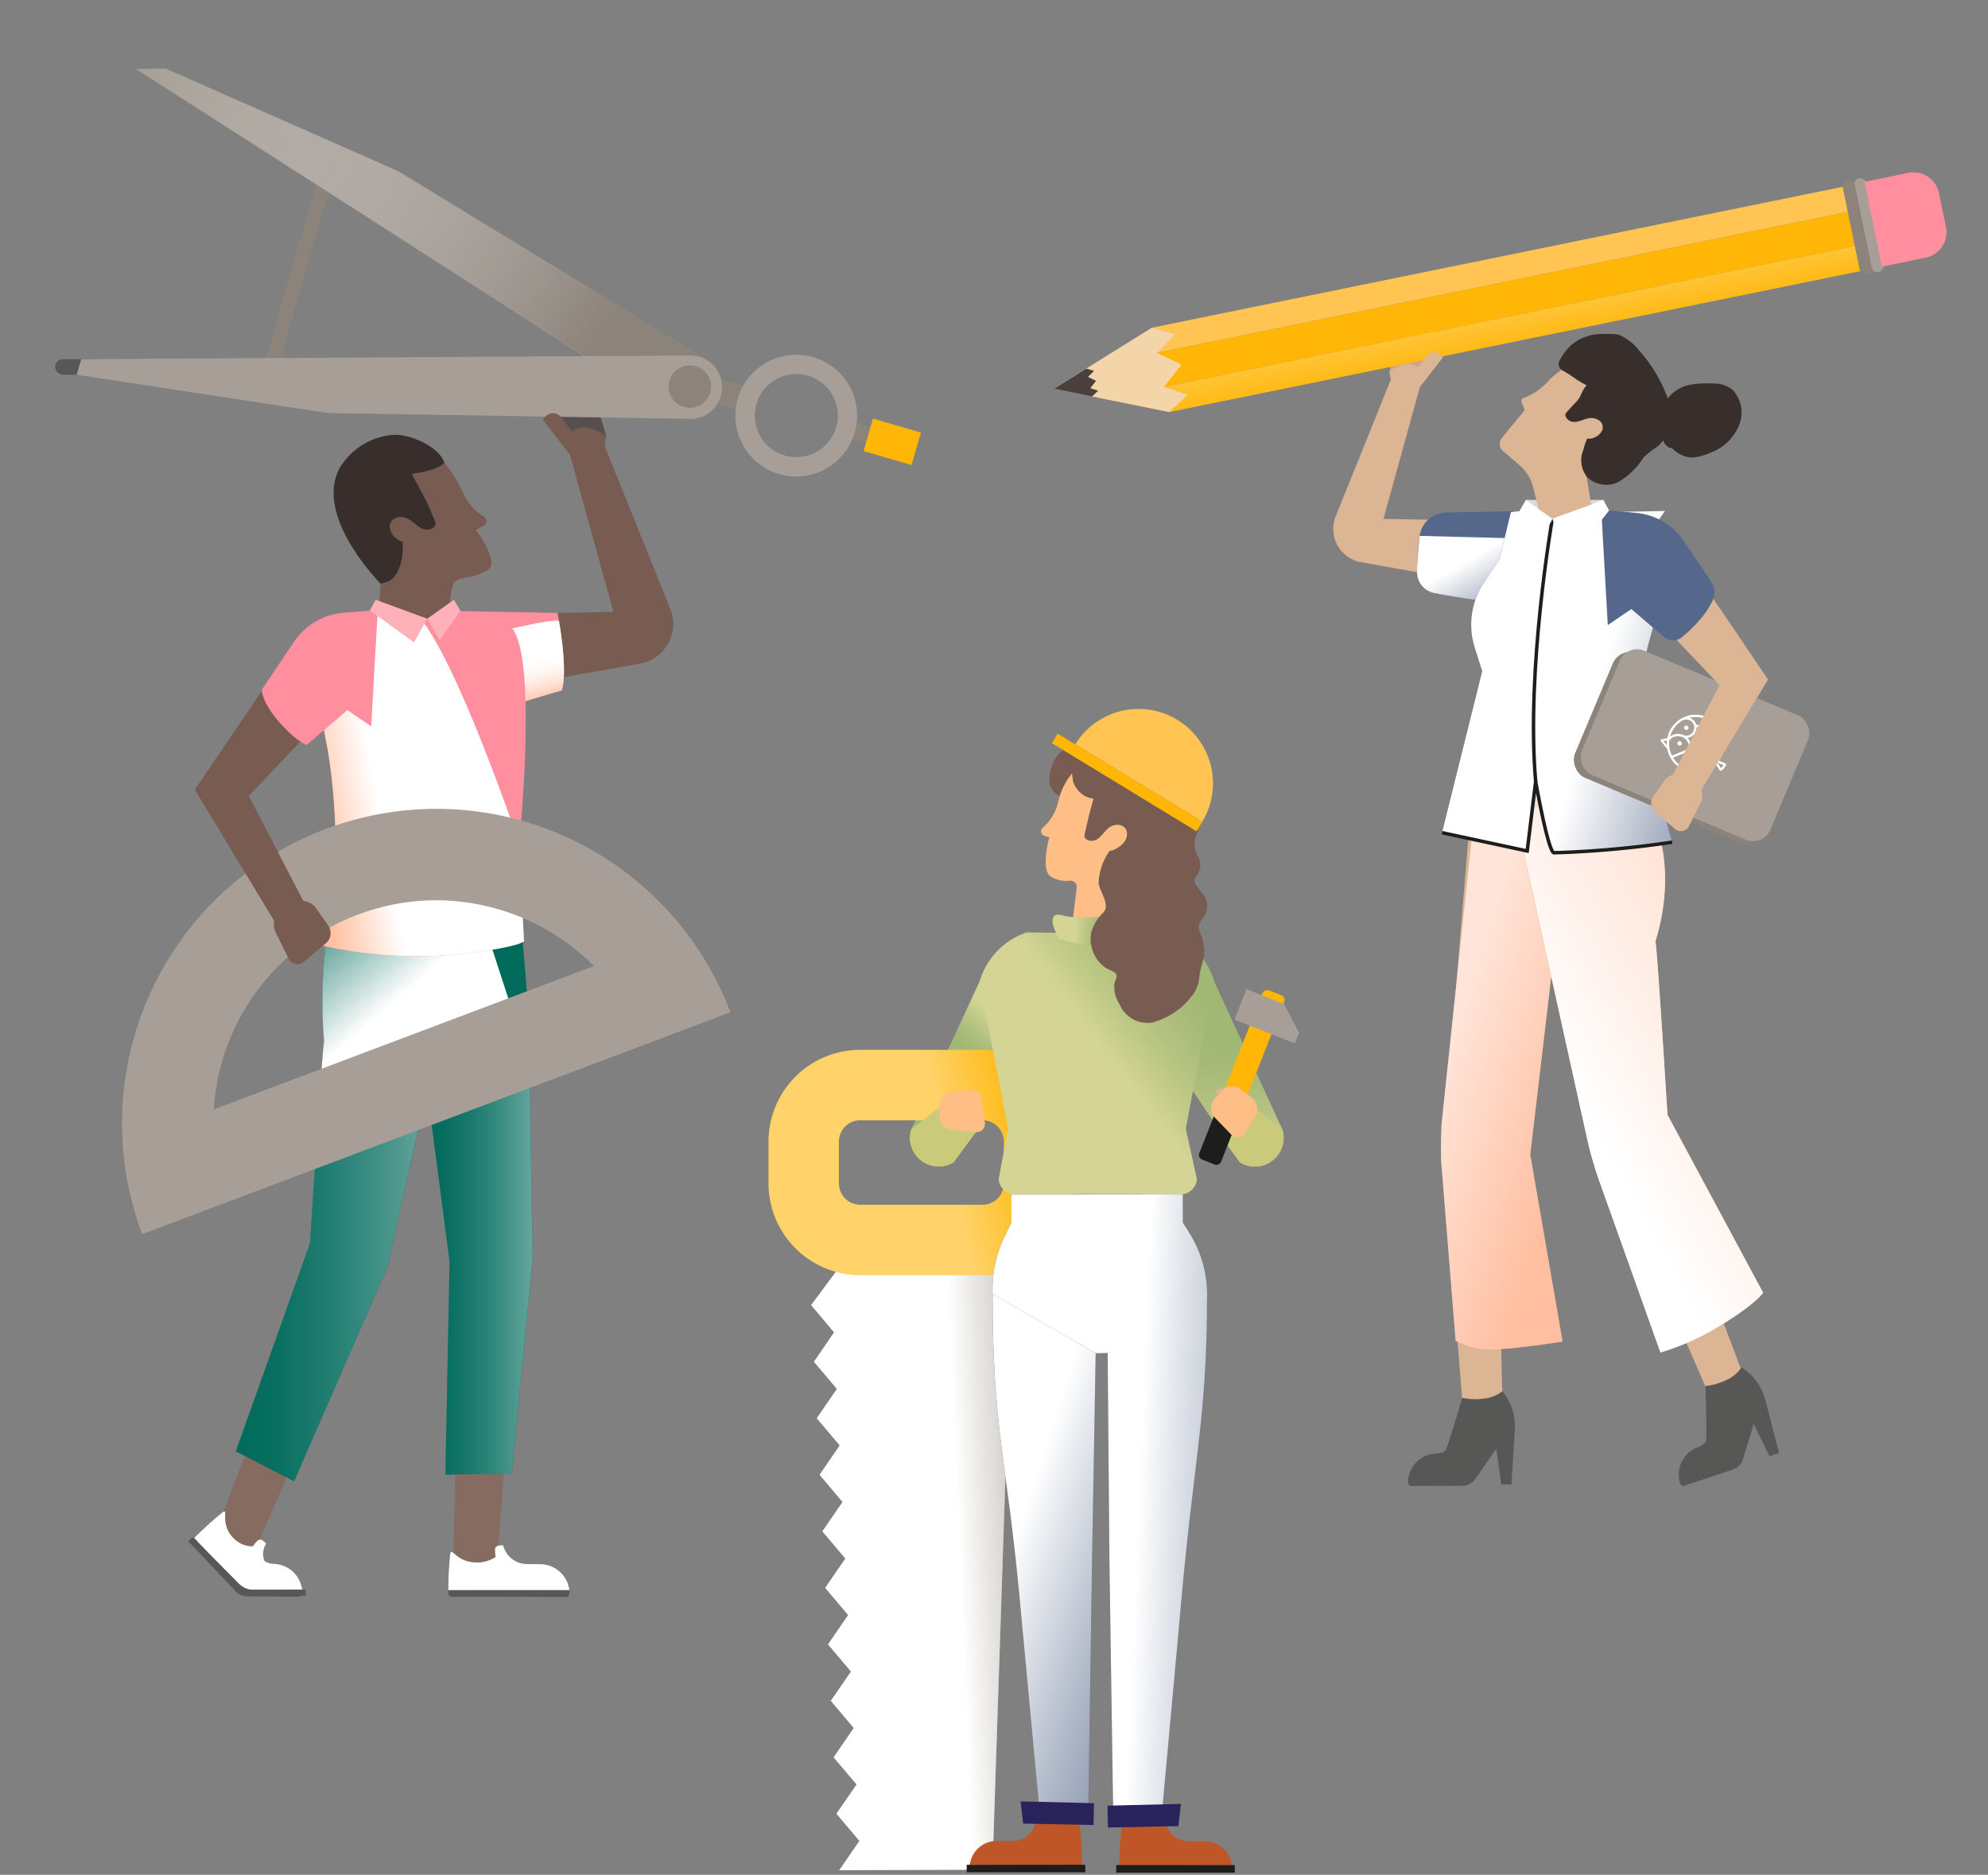 <?xml version="1.0" encoding="UTF-8"?> <svg xmlns="http://www.w3.org/2000/svg" xmlns:xlink="http://www.w3.org/1999/xlink" viewBox="0 0 204.05 192.44"><rect x="0" y="0" width="204.05" height="192.44" fill="#808080" stroke="none"/><defs><style> .cls-1 { isolation: isolate; } .cls-2 { fill: #c9cb7a; } .cls-11, .cls-19, .cls-21, .cls-3 { opacity: 0.2; } .cls-11, .cls-15, .cls-16, .cls-19, .cls-21, .cls-3, .cls-30, .cls-33, .cls-34, .cls-35, .cls-36, .cls-41, .cls-44, .cls-45, .cls-47, .cls-48, .cls-49, .cls-5, .cls-8 { mix-blend-mode: multiply; } .cls-3 { fill: url(#Dégradé_sans_nom_84); } .cls-4 { fill: #a79f97; } .cls-6 { fill: url(#Dégradé_sans_nom_63); } .cls-7 { fill: #ffb607; } .cls-33, .cls-35, .cls-41, .cls-8 { opacity: 0.4; } .cls-9 { fill: url(#Dégradé_sans_nom_66); } .cls-10 { fill: #795c51; } .cls-11 { fill: url(#Dégradé_sans_nom_84-2); } .cls-12 { fill: #febe85; } .cls-13 { fill: #bf5627; } .cls-14 { fill: #55678b; } .cls-15 { fill: url(#Dégradé_sans_nom_86); } .cls-16 { fill: url(#Dégradé_sans_nom_86-2); } .cls-17 { fill: #1d1d1b; } .cls-18 { fill: #29235c; } .cls-19 { fill: url(#Dégradé_sans_nom_84-3); } .cls-20 { fill: #dcb595; } .cls-21 { fill: url(#Dégradé_sans_nom_84-4); } .cls-22 { fill: #ffc451; } .cls-23 { fill: #866b61; } .cls-24 { fill: #564e51; } .cls-25 { fill: #8c837b; } .cls-26 { fill: #575756; } .cls-27 { fill: #9d958c; } .cls-28 { fill: url(#Dégradé_sans_nom_38); } .cls-29 { fill: #ff8e9f; } .cls-30 { fill: url(#Dégradé_sans_nom_42); } .cls-31 { fill: #006a5b; } .cls-32 { fill: #fff; } .cls-33 { fill: url(#Dégradé_sans_nom_84-5); } .cls-34 { fill: url(#Dégradé_sans_nom_16); } .cls-35 { fill: url(#Dégradé_sans_nom_85); } .cls-36 { fill: url(#Dégradé_sans_nom_41); } .cls-37 { fill: #382f2d; } .cls-38 { fill: #ffb1b9; } .cls-39 { fill: #dadada; } .cls-40 { fill: #d2a095; } .cls-41 { fill: url(#Dégradé_sans_nom_47); } .cls-42 { fill: #f3d5a9; } .cls-43 { fill: #4a413f; } .cls-44 { fill: url(#Dégradé_sans_nom_56); } .cls-45 { fill: url(#Dégradé_sans_nom_42-2); } .cls-46 { fill: #ffbe9f; } .cls-47 { opacity: 0.6; fill: url(#Dégradé_sans_nom_41-2); } .cls-48 { fill: url(#Dégradé_sans_nom_41-3); } .cls-49 { fill: url(#Dégradé_sans_nom_56-2); } .cls-50 { fill: none; stroke: #1d1d1b; stroke-miterlimit: 10; stroke-width: 0.357px; } </style><linearGradient id="Dégradé_sans_nom_84" data-name="Dégradé sans nom 84" x1="-729.258" y1="105.356" x2="-726.021" y2="109.016" gradientTransform="matrix(-1, 0, 0, 1, -625.914, 0)" gradientUnits="userSpaceOnUse"><stop offset="0" stop-color="#fff"></stop><stop offset="0.1" stop-color="#d9e9e7"></stop><stop offset="0.288" stop-color="#98c3bd"></stop><stop offset="0.468" stop-color="#62a39a"></stop><stop offset="0.633" stop-color="#388a7f"></stop><stop offset="0.782" stop-color="#19796b"></stop><stop offset="0.909" stop-color="#076e5f"></stop><stop offset="0.998" stop-color="#006a5b"></stop></linearGradient><linearGradient id="Dégradé_sans_nom_63" data-name="Dégradé sans nom 63" x1="-724.306" y1="158.309" x2="-735.434" y2="157.832" gradientTransform="matrix(-1, 0, 0, 1, -625.914, 0)" gradientUnits="userSpaceOnUse"><stop offset="0" stop-color="#fff"></stop><stop offset="1" stop-color="#a79f97"></stop></linearGradient><linearGradient id="Dégradé_sans_nom_66" data-name="Dégradé sans nom 66" x1="-723.178" y1="118.749" x2="-732.121" y2="116.842" gradientTransform="matrix(-1, 0, 0, 1, -625.914, 0)" gradientUnits="userSpaceOnUse"><stop offset="0" stop-color="#fff"></stop><stop offset="1" stop-color="#ffb607"></stop></linearGradient><linearGradient id="Dégradé_sans_nom_84-2" x1="-750.602" y1="119.806" x2="-751.517" y2="106.785" xlink:href="#Dégradé_sans_nom_84"></linearGradient><linearGradient id="Dégradé_sans_nom_86" data-name="Dégradé sans nom 86" x1="-742.74" y1="154.977" x2="-773.252" y2="156.244" gradientTransform="matrix(-1, 0, 0, 1, -625.914, 0)" gradientUnits="userSpaceOnUse"><stop offset="0" stop-color="#fff"></stop><stop offset="0.11" stop-color="#e3e6ec"></stop><stop offset="0.327" stop-color="#b0b9c9"></stop><stop offset="0.532" stop-color="#8995ae"></stop><stop offset="0.718" stop-color="#6c7c9b"></stop><stop offset="0.88" stop-color="#5b6c8f"></stop><stop offset="1" stop-color="#55678b"></stop></linearGradient><linearGradient id="Dégradé_sans_nom_86-2" x1="-729.54" y1="159.715" x2="-762.057" y2="170.273" xlink:href="#Dégradé_sans_nom_86"></linearGradient><linearGradient id="Dégradé_sans_nom_84-3" x1="-739.757" y1="108.69" x2="-749.4" y2="101.37" xlink:href="#Dégradé_sans_nom_84"></linearGradient><linearGradient id="Dégradé_sans_nom_84-4" x1="-736.289" y1="95.03" x2="-739.386" y2="95.311" xlink:href="#Dégradé_sans_nom_84"></linearGradient><linearGradient id="Dégradé_sans_nom_38" data-name="Dégradé sans nom 38" x1="-1056.051" y1="-410.183" x2="-1117.337" y2="-409.944" gradientTransform="matrix(-0.844, -0.537, -0.537, 0.844, -1101.094, -220.287)" gradientUnits="userSpaceOnUse"><stop offset="0" stop-color="#fff" stop-opacity="0"></stop><stop offset="1" stop-color="#8c837b"></stop></linearGradient><linearGradient id="Dégradé_sans_nom_42" data-name="Dégradé sans nom 42" x1="-679.691" y1="67.978" x2="-680.706" y2="72.21" gradientTransform="matrix(-1, 0, 0, 1, -625.914, 0)" gradientUnits="userSpaceOnUse"><stop offset="0" stop-color="#fff"></stop><stop offset="0.19" stop-color="#fffcfa"></stop><stop offset="0.401" stop-color="#fff3ed"></stop><stop offset="0.622" stop-color="#ffe4d7"></stop><stop offset="0.849" stop-color="#ffcfb8"></stop><stop offset="1" stop-color="#ffbe9f"></stop></linearGradient><linearGradient id="Dégradé_sans_nom_84-5" x1="-680.575" y1="129.091" x2="-669.863" y2="129.091" xlink:href="#Dégradé_sans_nom_84"></linearGradient><linearGradient id="Dégradé_sans_nom_16" data-name="Dégradé sans nom 16" x1="-665.984" y1="103.192" x2="-655.889" y2="91.586" gradientTransform="matrix(-1, 0, 0, 1, -625.914, 0)" gradientUnits="userSpaceOnUse"><stop offset="0" stop-color="#fff"></stop><stop offset="1" stop-color="#006a5b"></stop></linearGradient><linearGradient id="Dégradé_sans_nom_85" data-name="Dégradé sans nom 85" x1="-669.752" y1="131.656" x2="-650.111" y2="131.656" gradientTransform="matrix(-1, 0, 0, 1, -625.914, 0)" gradientUnits="userSpaceOnUse"><stop offset="0" stop-color="#fff"></stop><stop offset="0.134" stop-color="#cce1de"></stop><stop offset="0.31" stop-color="#8ebdb7"></stop><stop offset="0.48" stop-color="#5c9f96"></stop><stop offset="0.638" stop-color="#34887c"></stop><stop offset="0.782" stop-color="#17786a"></stop><stop offset="0.908" stop-color="#066e5f"></stop><stop offset="1" stop-color="#006a5b"></stop></linearGradient><linearGradient id="Dégradé_sans_nom_41" data-name="Dégradé sans nom 41" x1="-664.5" y1="81.146" x2="-657.367" y2="82.437" gradientTransform="matrix(-1, 0, 0, 1, -625.914, 0)" gradientUnits="userSpaceOnUse"><stop offset="0" stop-color="#fff"></stop><stop offset="1" stop-color="#ffbe9f"></stop></linearGradient><linearGradient id="Dégradé_sans_nom_47" data-name="Dégradé sans nom 47" x1="-578.386" y1="120.633" x2="-578.386" y2="128.815" gradientTransform="matrix(1, 0, 0, -1, 733.576, 160.042)" gradientUnits="userSpaceOnUse"><stop offset="0" stop-color="#fff"></stop><stop offset="0.998" stop-color="#ffb607"></stop><stop offset="1"></stop></linearGradient><linearGradient id="Dégradé_sans_nom_56" data-name="Dégradé sans nom 56" x1="-776.648" y1="57.506" x2="-781.387" y2="65.822" gradientTransform="matrix(-1, 0, 0, 1, -625.914, 0)" gradientUnits="userSpaceOnUse"><stop offset="0" stop-color="#fff"></stop><stop offset="1" stop-color="#55678b"></stop></linearGradient><linearGradient id="Dégradé_sans_nom_42-2" x1="298.366" y1="56.235" x2="296.951" y2="62.132" gradientTransform="translate(-133.61)" xlink:href="#Dégradé_sans_nom_42"></linearGradient><linearGradient id="Dégradé_sans_nom_41-2" x1="-774.439" y1="107.15" x2="-789.224" y2="111.919" xlink:href="#Dégradé_sans_nom_41"></linearGradient><linearGradient id="Dégradé_sans_nom_41-3" x1="-787.537" y1="112.461" x2="-828.911" y2="89.687" xlink:href="#Dégradé_sans_nom_41"></linearGradient><linearGradient id="Dégradé_sans_nom_56-2" x1="-789.77" y1="71.051" x2="-809.92" y2="76.894" xlink:href="#Dégradé_sans_nom_56"></linearGradient></defs><title>Plan de travail 17</title><g class="cls-1"><g id="Calque_3" data-name="Calque 3"><g><path class="cls-2" d="M93.53,115.946l7.028-15.236,5.844,5.757L99.827,116.281l-1.919,3.014A2.949,2.949,0,0,1,93.53,115.946Z"></path><path class="cls-3" d="M93.53,115.946l7.028-15.236,5.844,5.757L99.827,116.281l-1.919,3.014A2.949,2.949,0,0,1,93.53,115.946Z"></path><g><polygon class="cls-4" points="104.077 125.182 101.863 191.914 86.141 191.969 88.208 188.959 85.852 186.169 87.92 183.166 85.564 180.381 87.631 177.371 85.275 174.582 87.343 171.576 84.987 168.788 87.054 165.776 84.698 162.987 86.765 159.975 84.41 157.185 86.477 154.172 84.121 151.381 86.188 148.368 83.832 145.574 85.899 142.566 83.543 139.775 85.61 136.76 83.254 133.964 86.628 129.419 82.964 128.148 85.031 125.127 104.077 125.182"></polygon><g class="cls-5"><polygon class="cls-6" points="104.077 125.182 101.863 191.914 86.141 191.969 88.208 188.959 85.852 186.169 87.92 183.166 85.564 180.381 87.631 177.371 85.275 174.582 87.343 171.576 84.987 168.788 87.054 165.776 84.698 162.987 86.765 159.975 84.41 157.185 86.477 154.172 84.121 151.381 86.188 148.368 83.832 145.574 85.899 142.566 83.543 139.775 85.61 136.76 83.254 133.964 86.628 129.419 82.964 128.148 85.031 125.127 104.077 125.182"></polygon></g></g><g><path class="cls-7" d="M78.884,121.479v-4.31a9.416,9.416,0,0,1,9.405-9.405h12.564a9.415,9.415,0,0,1,9.403,9.405v4.31a9.415,9.415,0,0,1-9.403,9.405H88.288A9.416,9.416,0,0,1,78.884,121.479Zm9.405-6.494a2.187,2.187,0,0,0-2.184,2.184v4.31a2.187,2.187,0,0,0,2.184,2.184h12.564a2.186,2.186,0,0,0,2.183-2.184v-4.31a2.186,2.186,0,0,0-2.183-2.184Z"></path><g class="cls-8"><path class="cls-9" d="M78.884,121.479v-4.31a9.416,9.416,0,0,1,9.405-9.405h12.564a9.415,9.415,0,0,1,9.403,9.405v4.31a9.415,9.415,0,0,1-9.403,9.405H88.288A9.416,9.416,0,0,1,78.884,121.479Zm9.405-6.494a2.187,2.187,0,0,0-2.184,2.184v4.31a2.187,2.187,0,0,0,2.184,2.184h12.564a2.186,2.186,0,0,0,2.183-2.184v-4.31a2.186,2.186,0,0,0-2.183-2.184Z"></path></g></g><path class="cls-10" d="M108.039,78.441a3.216,3.216,0,0,1,1.058-1.448,3.464,3.464,0,0,1,1.803-.515.71.71,0,0,1,.521,1.204.672.672,0,0,1,.041.157,3.205,3.205,0,0,1-.813,1.798q-.27.404-.5.834-.115.214-.219.434-.045.094-.087.189c-.018.04-.035.08-.053.119l-.011.028a.735.735,0,0,1-.888.504,1.782,1.782,0,0,1-1.177-1.597A3.802,3.802,0,0,1,108.039,78.441Z"></path><path class="cls-2" d="M131.629,115.946l-7.028-15.236-5.844,5.757,6.574,9.815,1.919,3.014A2.949,2.949,0,0,0,131.629,115.946Z"></path><path class="cls-11" d="M131.629,115.946l-7.028-15.236-5.844,5.757,6.574,9.815,1.919,3.014A2.949,2.949,0,0,0,131.629,115.946Z"></path><path class="cls-2" d="M131.629,115.946a2.949,2.949,0,0,1-4.378,3.35l-2.338-3.162,3.822-2.473Z"></path><path class="cls-12" d="M110.081,79.335a6.929,6.929,0,0,0-1.488,3.066,5.04,5.04,0,0,1-1.584,2.584.485.485,0,0,0,.16.804l.53.15s-.925,3.31.139,4.034a3.064,3.064,0,0,0,1.982.427.637.637,0,0,1,.696.698L109.973,95.565a5.691,5.691,0,0,0,5.482-.049l.66-5.776.87-4.852L115.27,81.686l-3.704-2.841Z"></path><path class="cls-13" d="M126.437,191.443s-10.712.074-11.525.082a29.517,29.517,0,0,1,.535-6.022l3.753-.175.504,1.907a2.357,2.357,0,0,0,2.278,1.755l1.665 0a2.797,2.797,0,0,1,2.726,2.174Z"></path><path class="cls-14" d="M103.026,127.108l.791-1.605v-2.888l17.587-.018v2.888l.79,1.266a11.876,11.876,0,0,1,1.692,6.673c0,11.734-1.341,16.56-2.596,30.453-1.104,12.219-2.141,23.451-2.141,23.451l-4.869.115-.405-27.076-.182-21.488-1.232.02-.373,21.211-.406,27.076-4.869-.115s-1.045-11.054-2.173-23.188c-1.322-14.219-2.757-16.976-2.757-31.052A12.487,12.487,0,0,1,103.026,127.108Z"></path><path class="cls-15" d="M101.885,132.83a12.487,12.487,0,0,1,1.141-5.722l.791-1.605v-2.888l17.587-.018v2.888l.79,1.266a11.876,11.876,0,0,1,1.692,6.673c0,11.734-1.341,16.56-2.596,30.453-1.104,12.219-2.141,23.451-2.141,23.451l-4.869.115-.405-27.076-.182-21.488-1.232.02Z"></path><path class="cls-16" d="M112.462,138.898l-.373,21.211-.406,27.076-4.869-.115s-1.045-11.054-2.173-23.188c-1.322-14.219-2.757-16.976-2.757-31.052Z"></path><rect class="cls-17" x="114.57" y="191.442" width="12.172" height="0.771" transform="translate(241.311 383.655) rotate(-180)"></rect><path class="cls-13" d="M99.527,191.413s10.712.074,11.525.082a29.517,29.517,0,0,0-.535-6.022l-3.753-.175-.504,1.907a2.357,2.357,0,0,1-2.278,1.755l-1.665 0A2.797,2.797,0,0,0,99.591,191.134Z"></path><rect class="cls-17" x="99.223" y="191.412" width="12.172" height="0.771"></rect><polygon class="cls-18" points="113.719 187.585 120.948 187.442 121.21 185.161 113.676 185.345 113.719 187.585"></polygon><polygon class="cls-18" points="112.245 187.328 105.017 187.185 104.755 184.904 112.289 185.088 112.245 187.328"></polygon><path class="cls-2" d="M105.384,95.71l7.32.076,7.09-.076a7.555,7.555,0,0,1,4.826,5l-2.915,15.132,1.142,5.174a1.671,1.671,0,0,1-1.675,1.574l-7.022-.027h-3.123l-6.823.027a1.702,1.702,0,0,1-1.701-1.547l.97-5.201-2.915-15.132A7.555,7.555,0,0,1,105.384,95.71Z"></path><path class="cls-19" d="M105.384,95.71l7.32.076,7.09-.076a7.555,7.555,0,0,1,4.826,5l-2.915,15.132,1.142,5.174a1.671,1.671,0,0,1-1.675,1.574l-7.022-.027h-3.123l-6.823.027a1.702,1.702,0,0,1-1.701-1.547l.97-5.201-2.915-15.132A7.555,7.555,0,0,1,105.384,95.71Z"></path><path class="cls-20" d="M127.769,112.45s-2.184-1.033-2.826-.621.385.728.385.728l.664.193Z"></path><path class="cls-2" d="M116.819,93.627s-5.567.942-7.708.343-.428,2.398-.428,2.398,6.766,2.141,8.479,0S116.819,93.627,116.819,93.627Z"></path><path class="cls-21" d="M116.819,93.627s-5.567.942-7.708.343-.428,2.398-.428,2.398,6.766,2.141,8.479,0S116.819,93.627,116.819,93.627Z"></path><path class="cls-10" d="M110.23,77.049a3.672,3.672,0,0,0,1.692-2.137c.005-.017.002-.036.006-.053a1.959,1.959,0,0,0,1.601-.742c.303-.013.605-.02.9-.038a8.595,8.595,0,0,0,.863,1.273,4.234,4.234,0,0,0,1.98.961,6.983,6.983,0,0,1,3.542,1.907,4.689,4.689,0,0,1,.857,1.853c.176.715.202,1.454.355,2.173a3.088,3.088,0,0,0,.362.98,5.656,5.656,0,0,1,.57.853,1.49,1.49,0,0,1,.05.843.669.669,0,0,1-.074.481,2.445,2.445,0,0,0-.022,2.416,1.775,1.775,0,0,1,.034,1.873c-.232.409-.483.568-.232,1.061a8.198,8.198,0,0,0,.679.896,2.162,2.162,0,0,1,.403,2.059c-.315.756-.957.909-.684,1.85a5.255,5.255,0,0,1,.475,2.464c-.134.785-.41,1.47-.485,2.275A3.62,3.62,0,0,1,122.3,102.28a7.535,7.535,0,0,1-4.043,2.676,3.094,3.094,0,0,1-3.349-1.893,3.276,3.276,0,0,1-.525-2.122c.063-.324.359-.66.155-.983-.163-.26-.773-.423-1.036-.604a3.595,3.595,0,0,1-1.49-3.65,4.716,4.716,0,0,1,1.287-2.093c.623-.782-.372-2.027-.538-2.949a6.116,6.116,0,0,1,1.12-3.307c.861-.163,1.952-.954,1.781-1.957a.924.924,0,0,0-.828-.732,1.525,1.525,0,0,0-1.194.452c-.535.491-.927,1.328-1.796,1.168a.807.807,0,0,1-.427-.216c-.155-.154-.119-.282-.076-.483q.16-.747.34-1.489c.172-.713.363-1.421.562-2.127a2.379,2.379,0,0,1-1.113-.405,2.745,2.745,0,0,1-.969-1.291A7.347,7.347,0,0,1,110.23,77.049Z"></path><g><path class="cls-22" d="M110.366,76.403,123.405,84.346a7.634,7.634,0,0,0-13.039-7.943Z"></path><rect class="cls-7" x="106.987" y="79.741" width="17.393" height="1.15" transform="translate(172.695 209.09) rotate(-148.651)"></rect></g><g><path class="cls-7" d="M127.561,101.4h1.317a.544.544,0,0,1,.544.544v13.496a.503.503,0,0,1-.503.503h-1.398a.503.503,0,0,1-.503-.503V101.943a.544.544,0,0,1,.544-.544Z" transform="translate(48.901 -39.512) rotate(21.558)"></path><path class="cls-17" d="M124.68,119.532l-1.301-.514a.503.503,0,0,1-.283-.653l2.184-5.528,2.236.884-2.184,5.528A.503.503,0,0,1,124.68,119.532Z"></path><polygon class="cls-4" points="132.901 107.096 126.707 104.649 127.937 101.535 131.799 103.061 133.334 106 132.901 107.096"></polygon></g><path class="cls-12" d="M124.665,112.802l.716-.819a1.433,1.433,0,0,1,1.942-.202l1.104.831a1.538,1.538,0,0,1,.378,2.046l-1.08,1.72a.831.831,0,0,1-1.301.135l-1.711-1.774A1.433,1.433,0,0,1,124.665,112.802Z"></path></g><path class="cls-2" d="M93.513,115.946a2.949,2.949,0,0,0,4.378,3.35l2.338-3.162-3.822-2.473Z"></path><path class="cls-12" d="M96.433,114.567l-.002-1.088a1.433,1.433,0,0,1,1.327-1.432l2.08-.155a.772.772,0,0,1,.82.648l.434,2.7a.831.831,0,0,1-.89.959l-2.456-.206A1.433,1.433,0,0,1,96.433,114.567Z"></path><g><path class="cls-23" d="M53.362,93.159l.719,8.73q.214,2.596.25,5.202l-.85,22.103L50.985,160.621l-4.484.077.78-31.203L42.81,95.245Z"></path><path class="cls-23" d="M42.751,95.722l-9.171.163a51.019,51.019,0,0,0-.305,10.969c-.221,1.328-.301,21.889-.301,21.889L21.845,158.035l4.035,1.782,13.182-30.366,6.193-23.932Z"></path><path class="cls-24" d="M60.972,40.544,62.232,44.768l-3.577,1.887-2.304-4.201a2.456,2.456,0,0,1,1.627-3.581l.114-.025A2.456,2.456,0,0,1,60.972,40.544Z"></path><g><rect class="cls-25" x="29.61" y="17.338" width="1.443" height="22.992" transform="translate(51.436 64.972) rotate(-163.837)"></rect><g><rect class="cls-25" x="73.697" y="38.79" width="2.512" height="3.506" transform="translate(15.148 101.248) rotate(-73.837)"></rect><rect class="cls-25" x="87.421" y="42.071" width="1.78" height="4.643" transform="translate(21.089 116.855) rotate(-73.837)"></rect><rect class="cls-7" x="89.845" y="42.788" width="3.472" height="5.126" transform="translate(22.529 120.688) rotate(-73.837)"></rect><path class="cls-4" d="M75.723,40.927A6.248,6.248,0,1,1,78.373,47.937,6.256,6.256,0,0,1,75.723,40.927Zm7.192-2.366a4.265,4.265,0,1,0,1.103.497A4.276,4.276,0,0,0,82.915,38.561Z"></path></g><path class="cls-26" d="M9.561,36.864l-3.096-.001a.799.799,0,0,0-.799.799h0a.799.799,0,0,0,.799.799L9.56,38.461Z"></path><path class="cls-27" d="M16.98,7.048l-3.073.026L69.107,42.461a3.251,3.251,0,0,0,4.638-1.235h0a3.251,3.251,0,0,0-1.19-4.276L40.841,17.591Z"></path><path class="cls-28" d="M17.069,7.046l-3.073.026L69.196,42.459a3.251,3.251,0,0,0,4.638-1.235h0a3.251,3.251,0,0,0-1.19-4.276L40.931,17.589Z"></path><path class="cls-4" d="M7.875,38.462l.461-1.59,62.5-.379a3.251,3.251,0,0,1,3.259,3.524h0a3.251,3.251,0,0,1-3.292,2.977l-37.107-.595Z"></path><circle class="cls-25" cx="70.805" cy="39.684" r="2.181"></circle></g><path class="cls-10" d="M62.232,44.768c-2.45-1.707-3.504-.469-3.504-.469l-1.149-1.486a1.028,1.028,0,0,0-1.535-.104l-.353.347,2.814,3.631,4.455,16.127L52.528,63.006l1.431,7.2L65.692,68.118a4.137,4.137,0,0,0,3.112-5.62L62.07,45.802Z"></path><path class="cls-29" d="M46.606,62.715l10.625.199s1.139,5.763.424,7.949c-2.464.715-4.352,1.312-4.352,1.312Z"></path><path class="cls-30" d="M57.386,63.777c.284,1.692.813,5.423.269,7.085-2.464.715-4.352,1.312-4.352,1.312L48.557,65.47S57.296,63.244,57.386,63.777Z"></path><g><path class="cls-31" d="M53.362,93.159l.719,8.73q.214,2.596.25,5.202l.342,22.103L52.528,151.278l-6.809.077.43-21.86L41.677,95.245Z"></path><path class="cls-32" d="M58.447,163.224s-11.553.001-12.429.004a34.019,34.019,0,0,1,.187-3.647c.102-.968.585.793,2.642.793a3.261,3.261,0,0,0,2.028-.571,3.331,3.331,0,0,1-.051-.891c.155-.362.822-.276.822-.276a2.542,2.542,0,0,0,2.444,1.909l1.368.013a3.016,3.016,0,0,1,2.923,2.364Z"></path><path class="cls-26" d="M46.018,163.224h12.428v.348h0a.352.352,0,0,1-.353.351l-11.732-.028a.352.352,0,0,1-.351-.353Z"></path><g><path class="cls-32" d="M22.8,155.269c.756-.613-.31,1.136,1.145,2.591a2.718,2.718,0,0,0,2.0.868,3.327,3.327,0,0,1,.594-.666c.366-.146.776.386.776.386a1.984,1.984,0,0,0-.192,1.733c.213.281.911.344.911.344a3.016,3.016,0,0,1,2.924,2.364l.067.302s-.869 0-2.132 0l.008.011H24.975c-2.31-2.309-4.703-4.982-5.048-5.325A38.733,38.733,0,0,1,22.8,155.269Z"></path><path class="cls-26" d="M19.7,158.094l.23-.22,4.652,4.912a1.295,1.295,0,0,0,.94.404h5.5v.348a.352.352,0,0,1-.353.351l-5.24-.025a1.76,1.76,0,0,1-1.271-.551l-4.46-4.722A.352.352,0,0,1,19.7,158.094Z"></path></g><path class="cls-26" d="M31.383,163.792l-5.302.02a2.78,2.78,0,0,1-2.014-.841c-1.195-1.224-3.829-3.848-4.748-4.749l.433-.44c.92.903,3.558,3.531,4.756,4.758a2.168,2.168,0,0,0,1.571.656l5.302-.02Z"></path><path class="cls-31" d="M42.751,95.722l-9.171.163a51.019,51.019,0,0,0-.305,10.969c-.221,1.328-1.453,20.736-1.453,20.736L24.21,148.973l5.98,3.072,9.545-21.92,5.519-24.606Z"></path><line class="cls-26" x1="32.463" y1="162.042" x2="32.463" y2="162.042"></line><path class="cls-33" d="M54.319,107.091l.342,22.103L52.514,151.278l-6.809.077.43-21.86-2.188-16.755S54.295,105.354,54.319,107.091Z"></path><path class="cls-34" d="M49.534,94.364,33.566,95.885a51.02,51.02,0,0,0-.305,10.969c-.077.461-.275,3.096-.501,6.343-.426,6.114,11.078-1.419,11.078-1.419l1.404-6.259,7.273-1.974Z"></path><path class="cls-35" d="M32.759,113.198c-.426,6.114-.952,14.393-.952,14.393l-7.611,21.383,5.98,3.072,9.545-21.92,4.115-18.346S32.986,109.951,32.759,113.198Z"></path></g><path class="cls-29" d="M51.988,64.07a29.747,29.747,0,0,0-10.493-1.744,23.565,23.565,0,0,0-6.679,1.311c-6.038,2.15-2.021,8.895-2.021,8.895l.864,4.524a63.431,63.431,0,0,1,.44,16.577l-.927,3.447a44.455,44.455,0,0,0,13.289.915c6.729-.69,7.319-1.376,7.319-1.376L53.288,86.572S55.476,65.229,51.988,64.07Z"></path><path class="cls-36" d="M41.495,62.326a23.565,23.565,0,0,0-6.679,1.311c-6.038,2.15-2.021,8.895-2.021,8.895l.864,4.524a63.431,63.431,0,0,1,.44,16.577l-.927,3.447a44.455,44.455,0,0,0,13.289.915c6.729-.69,7.319-1.376,7.319-1.376L53.288,86.572S45.024,62.137,41.495,62.326Z"></path><path class="cls-4" d="M44.776,83.023l.002,9.386a22.97,22.97,0,0,1,16.194,6.746l-39.033,14.725a22.923,22.923,0,0,1,22.837-21.471V83.023m.002,0A32.284,32.284,0,0,0,14.597,126.682C27.109,121.962,52.727,112.298,74.97,103.907A32.278,32.278,0,0,0,44.778,83.023Z"></path><polygon class="cls-10" points="35.208 71.498 25.54 81.697 31.299 92.799 29.142 96.181 19.997 81.057 31.026 64.781 35.208 71.498"></polygon><path class="cls-10" d="M28.952,93.42l1.138-.69a1.753,1.753,0,0,1,2.338.485l1.253,1.765a1.366,1.366,0,0,1-.232,1.834l-2.259,1.911a1.016,1.016,0,0,1-1.567-.325L28.289,95.697A1.753,1.753,0,0,1,28.952,93.42Z"></path><path class="cls-10" d="M44.838,46.591a15.049,15.049,0,0,1,2.701,4.005,5.436,5.436,0,0,0,2.154,2.459.523.523,0,0,1-.024.883l-.815.468s2.33,3.064,1.331,4.027a6.889,6.889,0,0,1-2.496.889,2.206,2.206,0,0,0-1.033.403c-.421.402-.623,3.589-.623,3.589l-2.179.195-4.929-1.143.175-3.411L38.509,53.748l1.241-3.715L43.171,46.34Z"></path><path class="cls-37" d="M39.054,59.906c-.34-.384-6.677-6.856-4.263-11.736a7.017,7.017,0,0,1,5.619-3.533c1.585-.096,4.561,1.126,5.181,2.808.008.023-.219.775-3.319,1.192.34.714,1.418,2.578,1.73,3.305q.325.757.632,1.521c.082.206.144.335.007.527a.87.87,0,0,1-.415.307c-.894.328-1.463-.49-2.121-.915a1.645,1.645,0,0,0-1.352-.263.996.996,0,0,0-.747.929,1.809,1.809,0,0,0,1.325,1.569c.146,2.379-.724,3.718-1.416,4.04A8.144,8.144,0,0,1,39.054,59.906Z"></path><polygon class="cls-38" points="47.252 62.695 46.594 61.562 43.853 63.509 45.135 65.705 47.252 62.695"></polygon><path class="cls-29" d="M38.776,62.595l-3.586.315a6.742,6.742,0,0,0-5.007,2.956l-3.33,4.956s.04,1.292,1.828,3.319,2.802,2.325,2.802,2.325l4.173-3.577,2.444,1.669Z"></path><polygon class="cls-38" points="37.966 62.665 38.559 61.562 43.853 63.509 42.491 65.934 37.966 62.665"></polygon></g><g><polygon class="cls-39" points="164.571 51.31 156.623 51.31 159.524 55.391 164.571 51.31"></polygon><path class="cls-40" d="M143.669,34.546l-1.058,3.544,3.002,1.583,1.933-3.525a2.061,2.061,0,0,0-1.365-3.004l-.096-.021A2.061,2.061,0,0,0,143.669,34.546Z"></path><g><g><rect class="cls-22" x="117.762" y="26.378" width="72.374" height="2.634" transform="translate(310.328 24.062) rotate(168.471)"></rect><rect class="cls-7" x="118.382" y="28.949" width="72.374" height="3.573" transform="translate(312.164 29.958) rotate(168.471)"></rect><rect class="cls-7" x="119.003" y="32.459" width="72.374" height="2.634" transform="translate(313.999 35.853) rotate(168.471)"></rect><rect class="cls-41" x="119.003" y="32.459" width="72.374" height="2.634" transform="translate(313.999 35.853) rotate(168.471)"></rect></g><polygon class="cls-42" points="118.229 33.638 108.157 39.902 119.996 42.299 121.903 40.519 119.47 39.719 121.274 37.437 118.756 36.218 120.641 34.333 118.229 33.638"></polygon><polygon class="cls-43" points="111.498 37.837 108.174 39.905 112.082 40.696 112.711 40.109 111.908 39.845 112.503 39.092 111.672 38.689 112.294 38.067 111.498 37.837"></polygon></g><polygon class="cls-20" points="150.999 82.536 148.061 118.211 150.531 149.299 154.33 147.876 153.558 118.509 157.981 84.629 150.999 82.536"></polygon><path class="cls-20" d="M160.425,85.101l9.072.161a50.469,50.469,0,0,1,.302,10.851c.219,1.313.297,21.653.297,21.653l10.311,27.285-3.544,1.435-12.342-28.347-6.573-23.346Z"></path><path class="cls-20" d="M142.611,38.12c2.056-1.432,2.94-.394,2.94-.394l.964-1.247A.863.863,0,0,1,147.803,36.392l.296.291-2.361,3.047-3.738,13.531,8.754.161L149.553,59.463l-9.845-1.752a3.471,3.471,0,0,1-2.611-4.715l5.65-14.009Z"></path><path class="cls-14" d="M156.611,52.45l-8.191.153a2.772,2.772,0,0,0-2.7,2.401,26.034,26.034,0,0,0-.269,3.769,2.177,2.177,0,0,0,1.738,2.096c2.72.557,6.599,1.01,6.599,1.01Z"></path><path class="cls-44" d="M145.721,55.004s-.295,2.577-.269,3.769a2.177,2.177,0,0,0,1.738,2.096c2.72.557,6.599,1.01,6.599,1.01l1.98-6.613Z"></path><path class="cls-45" d="M170.896,52.45l-10.51.197s-1.127,5.701-.419,7.863c2.438.708,4.305,1.297,4.305,1.297Z"></path><g><path class="cls-46" d="M151.794,79.118l-3.82,36.186q-.102,1.95-.048,3.903l1.483,18.415a7.974,7.974,0,0,0,4.372.874c2.703-.159,6.598-.798,6.598-.798l-3.316-19.189,4.423-37.483Z"></path><path class="cls-47" d="M151.794,79.118l-3.82,36.186q-.102,1.95-.048,3.903l1.483,18.415a7.974,7.974,0,0,0,4.372.874c2.703-.159,6.598-.798,6.598-.798l-3.316-19.189,4.423-37.483Z"></path><path class="cls-46" d="M157.676,82.775,170.156,85.262s1.828,4.682-.238,11.343c.219,1.313,1.229,17.818,1.229,17.818l9.82,18.27s-.715,1.113-4.213,3.259a25.747,25.747,0,0,1-6.324,2.874l-6.267-17.568a37.286,37.286,0,0,1-1.25-4.329L156.166,86.511Z"></path><line class="cls-26" x1="172.928" y1="151.006" x2="172.928" y2="151.006"></line><path class="cls-48" d="M157.676,82.775,170.156,85.262s1.828,4.682-.238,11.343c.219,1.313,1.229,17.818,1.229,17.818l9.82,18.27s-.715,1.113-4.213,3.259a25.747,25.747,0,0,1-6.324,2.874l-6.267-17.568a37.286,37.286,0,0,1-1.25-4.329l-6.907-31.294Z"></path></g><path class="cls-14" d="M161.667,52.065a23.31,23.31,0,0,1,6.607,1.297c5.973,2.126,2,8.799,2,8.799L169.226,66.001a22.025,22.025,0,0,0-.005,11.572l2.411,8.871a102.495,102.495,0,0,1-12.122,1.088c-.599.003-1.887-7.313-1.887-7.313l-.868,7.13-8.745-1.881,4.128-16.571-.768-2.424a7.77,7.77,0,0,1,.921-6.625l1.616-2.451,1.179-4.836S160.209,51.987,161.667,52.065Z"></path><path class="cls-49" d="M161.667,52.065a23.31,23.31,0,0,1,6.607,1.297c5.973,2.126,2,8.799,2,8.799L169.226,66.001a22.025,22.025,0,0,0-.005,11.572l2.411,8.871a102.495,102.495,0,0,1-12.122,1.088c-.599.003-1.887-7.313-1.887-7.313l-.868,7.13-8.745-1.881,4.128-16.571-.768-2.424a7.77,7.77,0,0,1,.921-6.625l1.616-2.451,1.179-4.836S160.209,51.987,161.667,52.065Z"></path><path class="cls-50" d="M159.334,53.236s-2.714,15.484-1.712,26.983"></path><path class="cls-50" d="M171.631,86.445a102.495,102.495,0,0,1-12.122,1.088c-.599.003-1.887-7.313-1.887-7.313l-.868,7.13-8.745-1.881"></path><path class="cls-26" d="M144.587,151.543a2.983,2.983,0,0,1,2.892-2.338s.69-.063.901-.34,1.706-5.39,1.706-5.39a6.385,6.385,0,0,0,2.305.07,3.567,3.567,0,0,0,1.803-.74,5.557,5.557,0,0,1,1.293,3.786l.007-.008-.362,5.785h-1.038l-.512-3.656-2.272,3.252a1.74,1.74,0,0,1-1.257.545l-5.184.025a.348.348,0,0,1-.349-.347V151.841h-.001Z"></path><path class="cls-26" d="M172.325,151.641a2.983,2.983,0,0,1,2.025-3.12s.636-.273.751-.602-.049-5.653-.049-5.653a6.385,6.385,0,0,0,2.213-.648,3.568,3.568,0,0,0,1.485-1.263,5.557,5.557,0,0,1,2.403,3.199l.005-.01,1.449,5.612-.987.322-1.62-3.318-1.152,3.796a1.74,1.74,0,0,1-1.026.908l-4.921,1.63a.348.348,0,0,1-.439-.222l-.107-.328-.001 0Z"></path><rect class="cls-25" x="162.785" y="69.852" width="20.965" height="13.845" rx="1.908" transform="translate(303.278 214.662) rotate(-157.214)"></rect><rect class="cls-4" x="163.5" y="69.569" width="20.965" height="13.845" rx="1.908" transform="translate(304.762 214.395) rotate(-157.214)"></rect><g><path class="cls-32" d="M170.448,75.962a.119.119,0,0,0,.021.116l.66.79a2.992,2.992,0,0,0,.319.89l.002.005a.117.117,0,0,0,.015.026,2.965,2.965,0,0,0,4.654.663l.395.609a.119.119,0,0,0,.161.037,1.358,1.358,0,0,0,.492-.571.119.119,0,0,0-.062-.156l-.665-.287a2.957,2.957,0,0,0,.463-2.557.118.118,0,0,0-.008-.031l-.002-.004a2.966,2.966,0,0,0-5.76.278l-.595.116A.119.119,0,0,0,170.448,75.962Zm5.839,2.315.62.26a1.319,1.319,0,0,1-.268.308Zm-4.747-3.031a2.716,2.716,0,0,1,1.168-1.295l.008-.003a.822.822,0,1,1,.04,1.49l-.013-.004a1.365,1.365,0,0,0-1.328.165A2.74,2.74,0,0,1,171.54,75.246Zm3.214,1.013-1.153.48A1.363,1.363,0,0,0,173.2,75.736a1.057,1.057,0,0,0,.939-1.111l.617.2a.114.114,0,0,0-.001.012Zm.375-2.437a2.715,2.715,0,0,1,.843.572l-1.089.222-.794-.257a1.057,1.057,0,0,0-.587-.648c-.031-.014-.063-.025-.095-.036A2.716,2.716,0,0,1,175.129,73.823Zm1.509,1.652-1.646.686.001-1.324v-0l1.166-.237A2.747,2.747,0,0,1,176.638,75.475Zm-.085,1.938a2.725,2.725,0,0,1-.337.575l-2.451-1.059,2.939-1.224A2.716,2.716,0,0,1,176.553,77.412Zm-3.59,1.424a2.715,2.715,0,0,1-1.232-1.061l1.728-.72,2.596,1.122A2.735,2.735,0,0,1,172.963,78.836Zm-1.628-2.831a1.135,1.135,0,0,1,2.02.837l-1.741.725A2.738,2.738,0,0,1,171.335,76.005Zm-.603.06.362-.046a3.418,3.418,0,0,0-.015.454Z"></path><path class="cls-32" d="M172.484,76.096a.227.227,0,1,1-.298.118A.227.227,0,0,1,172.484,76.096Z"></path><circle class="cls-32" cx="173.085" cy="74.705" r="0.227"></circle></g><path class="cls-20" d="M173.957,80.331l-1.024-.62a1.577,1.577,0,0,0-2.103.436L169.703,81.734a1.229,1.229,0,0,0,.208,1.649l2.031,1.719a.914.914,0,0,0,1.41-.293l1.201-2.431A1.577,1.577,0,0,0,173.957,80.331Z"></path><polygon class="cls-20" points="167.794 61.151 176.489 70.324 171.31 80.309 173.25 83.35 181.475 69.748 171.556 55.11 167.794 61.151"></polygon><path class="cls-14" d="M164.357,52.332l3.548.311a6.669,6.669,0,0,1,4.953,2.924l2.74,4.079a2.053,2.053,0,0,1,.178,2.019,9.164,9.164,0,0,1-1.433,2.088,12.842,12.842,0,0,1-1.736,1.673,1.431,1.431,0,0,1-1.812-.038l-3.352-2.873-2.418,1.651Z"></path><path class="cls-32" d="M155.973,52.43l.65-1.121,2.711,1.927h0a1.577,1.577,0,0,1-2.992.15Z"></path><path class="cls-32" d="M165.158,52.401l-.587-1.091L159.334,53.236h0a2.55,2.55,0,0,0,4.46.895Z"></path><path class="cls-20" d="M154.147,44.959l2.353-2.865-.322-.805a.328.328,0,0,1,.202-.435,6.312,6.312,0,0,0,2.662-1.878,10.983,10.983,0,0,1,4.505-2.599l-.137,1.657a1.124,1.124,0,0,1,.205.021,1.221,1.221,0,0,1,.855,1.274,2.462,2.462,0,0,1-.539,1.225,3.269,3.269,0,0,0-.507,1.344c-.002.024.008.04.007.063a1.037,1.037,0,0,1,.559.343.888.888,0,0,1,.256-.039.922.922,0,0,1,.732.452,2.426,2.426,0,0,1-.196,2.645,1.567,1.567,0,0,1-1.455,1.392,1.168,1.168,0,0,1-.626-.139l-.08.967.7,4.213-3.986,1.442-1.407-.978L157.294,49.747a4.491,4.491,0,0,0-1.334-1.998l-1.699-1.465A.952.952,0,0,1,154.147,44.959Z"></path><path class="cls-37" d="M160.078,37.008a5.718,5.718,0,0,1,1.337-1.713,5.344,5.344,0,0,1,2.178-.956,13.04,13.04,0,0,1,2.481-.01,5.187,5.187,0,0,1,2.177,1.659,14.928,14.928,0,0,1,2.826,4.625c.035.09.069.182.1.274a3.855,3.855,0,0,1,2.515-1.432,10.862,10.862,0,0,1,2.239-.089,2.91,2.91,0,0,1,1.958.701,3.456,3.456,0,0,1,.542,3.741,5.072,5.072,0,0,1-2.878,2.667,6.007,6.007,0,0,1-1.886.496,3.001,3.001,0,0,1-1.94-.869c-.031-.024-.06-.053-.091-.077a1.113,1.113,0,0,1-.921-.851,2.906,2.906,0,0,1-.562.642,9.063,9.063,0,0,0-1.445,1.132,7.75,7.75,0,0,1-2.516,2.478,2.776,2.776,0,0,1-3.303-.482,2.739,2.739,0,0,1-.372-2.771,6.542,6.542,0,0,1,.386-1.144,1.583,1.583,0,0,0,1.564-.883.871.871,0,0,0-.33-.99,1.439,1.439,0,0,0-1.189-.196c-.669.148-1.385.646-2.018.104a.762.762,0,0,1-.246-.378c-.054-.2.036-.287.166-.43q.484-.534.982-1.055c.478-.501.527-1.161,1.024-1.643a11.583,11.583,0,0,1-1.39-.852,11.301,11.301,0,0,0-1.129-.706A.732.732,0,0,1,160.078,37.008Z"></path><rect class="cls-4" x="191.208" y="18.195" width="1.235" height="9.831" rx="0.617" transform="translate(384.372 7.08) rotate(168.371)"></rect><rect class="cls-25" x="190.03" y="18.437" width="1.235" height="9.831" rx="0.617" transform="translate(382.088 7.796) rotate(168.371)"></rect><path class="cls-29" d="M193.16,27.371l4.493-.925a2.674,2.674,0,0,0,2.08-3.158l-.713-3.466a2.674,2.674,0,0,0-3.158-2.08l-4.493.925Z"></path></g></g></g></svg> 